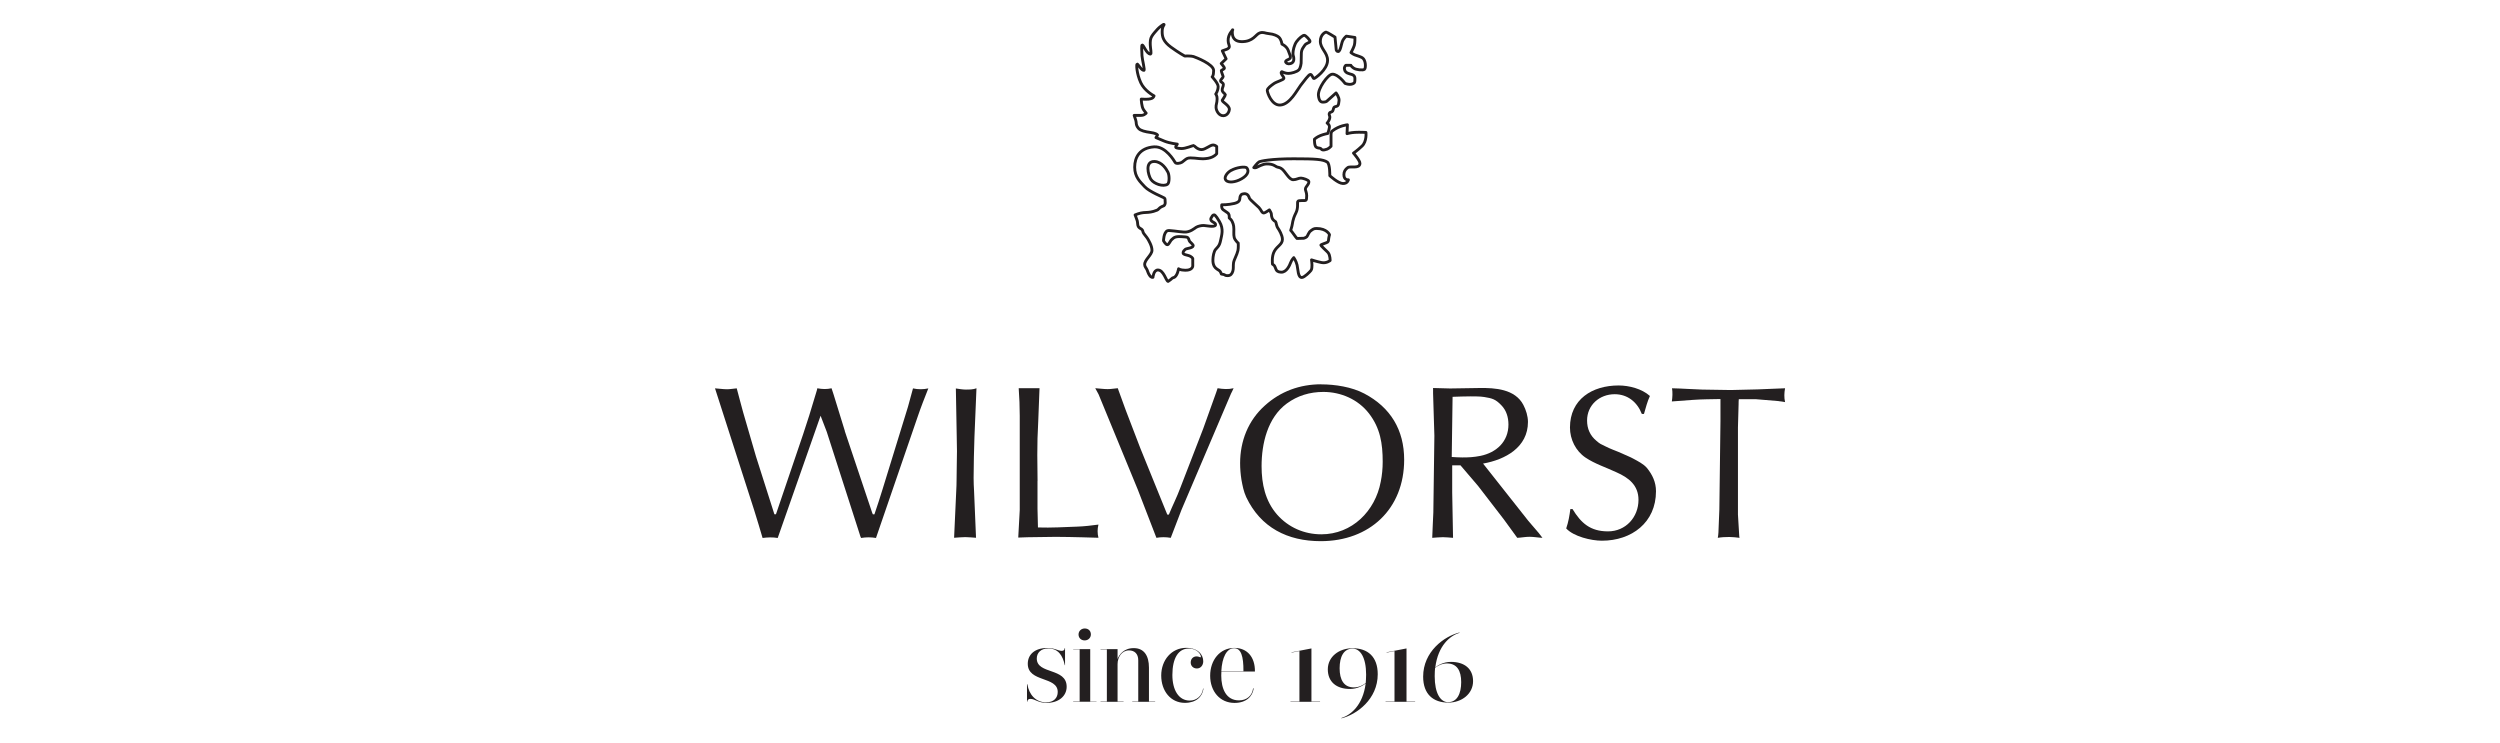 <?xml version="1.0" encoding="UTF-8"?>
<svg id="marken" xmlns="http://www.w3.org/2000/svg" xmlns:xlink="http://www.w3.org/1999/xlink" viewBox="0 0 383.11 113.8">
  <defs>
    <clipPath id="clippath">
      <rect x="157.29" y="95.51" width="69.33" height="14.59" style="fill: none;"/>
    </clipPath>
    <clipPath id="clippath-1">
      <rect x="256.17" y="59.14" width="17.38" height="23.87" style="fill: none;"/>
    </clipPath>
  </defs>
  <g id="surface15575">
    <g style="clip-path: url(#clippath);">
      <g id="g40">
        <path id="path38" d="m163.21,101.95v-2.64h-.05c0,.28-.17.43-.44.43-.6,0-1.05-.44-2.23-.44-1.94,0-2.99,1.02-2.99,2.42,0,2.88,4.59,1.88,4.59,4.32,0,.92-.62,1.59-1.77,1.59-1.59,0-2.63-1.18-2.88-2.77h-.06v2.67h.05c.01-.28.19-.43.46-.43.76,0,1.11.61,2.53.61,1.85,0,3.04-1.07,3.04-2.47,0-2.96-4.58-1.86-4.58-4.33,0-.86.62-1.54,1.75-1.54,1.54,0,2.24,1.1,2.54,2.57h.05Zm4.82,5.6v-.05h-.96v-8.02h-2.61v.04h.99v7.97h-.99v.05h3.56Zm-.86-10.33c0-.54-.38-.91-.94-.91-.52,0-.95.38-.95.92s.4.91.94.91.95-.4.95-.92Zm8.9,5.09c0-1.83-.75-2.99-2.33-2.99s-2.27,1.08-2.48,1.67v-1.51h-2.61v.05h.97v7.97h-.97v.05h3.53v-.05h-.92v-5.73c0-1.1.68-2.1,1.75-2.1.87,0,1.42.54,1.42,1.51v6.32h-.92v.05h3.51v-.05h-.95v-5.19Zm6.06-2.93c1.37,0,1.9.92,1.9,1.27,0,.05-.04.08-.1.08-.04,0-.25-.14-.57-.14-.46,0-.89.33-.89.94,0,.49.36.91.95.91.55,0,.97-.46.97-1.1,0-1.02-.81-2.06-2.62-2.06-2.23,0-3.82,1.87-3.82,4.24s1.45,4.19,3.63,4.19c1.7,0,2.7-.94,2.85-2.2h-.06c-.15,1.16-1.03,1.85-2.05,1.85-1.69,0-2.66-1.61-2.66-3.92,0-2.62.95-4.05,2.48-4.05h0Zm9.9,6.1c-.14,1.19-1.03,1.85-2.16,1.85-1.98,0-2.72-1.78-2.72-3.8,0-.22,0-.44.02-.62h5.14c.03-2.21-1.18-3.62-3.15-3.62-2.22,0-3.71,1.87-3.71,4.26s1.49,4.17,3.74,4.17c1.74,0,2.77-.97,2.93-2.23h-.08Zm-4.87-2.63c.11-2.1.81-3.51,1.96-3.51,1.05,0,1.45,1.19,1.43,3.52h-3.39Zm15.13,4.7v-.05h-1.32v-8.13l-3.05.59v.05l1.21-.24v7.73h-1.37v.05h4.53Zm3.26,2.54c2.37-.59,5.58-2.94,5.58-6.77,0-2.71-1.56-3.98-3.85-3.98-2.1,0-3.8,1.31-3.8,3.23s1.32,3.01,3.39,3.01c1.18,0,2.02-.54,2.41-.83-.43,3.34-2.28,4.83-3.72,5.28v.06Zm1.73-10.69c1.18,0,2.07,1.35,2.07,3.98,0,.51-.04.99-.06,1.29-.35.27-.97.67-1.82.67-1.53,0-2.18-1.16-2.18-2.93s.62-3.01,1.99-3.01m9.58,8.15v-.05h-1.32v-8.13l-3.05.59v.05l1.21-.24v7.73h-1.37v.05h4.53Zm6.81-10.63c-2.37.59-5.58,2.94-5.58,6.77,0,2.71,1.56,3.98,3.85,3.98,2.1,0,3.8-1.37,3.8-3.28s-1.32-2.96-3.39-2.96c-1.18,0-2.02.55-2.4.84.43-3.36,2.26-4.85,3.72-5.3v-.06Zm-1.74,10.69c-1.18,0-2.07-1.35-2.07-3.98,0-.51.03-.99.06-1.29.34-.25.97-.67,1.82-.67,1.53,0,2.18,1.1,2.18,2.86s-.62,3.07-1.99,3.07" style="fill: #231f20;"/>
      </g>
    </g>
    <path id="path42" d="m129.47,66.05l-1.74-5.64c-.1-.31-.2-.6-.3-.91-.74.17-1.44.14-2.18,0l-.07.31c-.37,1.27-.77,2.58-1.17,3.86-.31.97-.61,1.91-.94,2.89l-4.16,12.25h-.24l-2.82-8.86-1.98-6.81c-.34-1.21-.64-2.42-.97-3.63-.51.04-.97.14-1.48.14-.6,0-1.24-.1-1.85-.14l5.98,18.6c.47,1.44.87,2.89,1.31,4.33.77-.1,1.54-.13,2.32,0l6.57-18.73.94,2.45,5,15.54c.1.27.13.5.27.74.77-.13,1.51-.13,2.28,0l6.38-18.56c.5-1.48,1.07-2.92,1.64-4.36-.77.17-1.58.17-2.35,0l-.77,2.82-3.9,12.66c-.4,1.27-.8,2.55-1.24,3.82h-.24l-.1-.23-4.2-12.52" style="fill: #231f20;"/>
    <path id="path44" d="m149.64,59.5c-.5.2-1.11.2-1.65.2-.47,0-1.04-.1-1.51-.17l.13,7.18c0,.81.04,1.61.04,2.42,0,.94-.04,1.91-.04,2.85-.03,1.07,0,2.15-.07,3.22l-.33,7.21c.57-.03,1.14-.1,1.71-.1.54,0,1.11.07,1.65.1l-.3-7.15c-.04-.67-.07-1.34-.07-2.02,0-2.11.07-4.23.13-6.31l.31-7.45" style="fill: #231f20;"/>
    <path id="path46" d="m159,73.73c0-1.31-.04-2.65-.04-4,0-1.71.04-3.39.14-5.07l.2-5.17h-3.19c.1,1.41.16,2.82.16,4.23v14.43l-.23,4.23c.94-.04,1.88-.07,2.82-.07s1.94-.04,2.92-.04c1.37,0,2.75.04,4.13.07l2.42.07c-.17-.67-.17-1.34,0-2.02-1.07.14-2.11.27-3.19.31-2.02.07-4.03.2-6.08.13,0-.97-.07-1.95-.07-2.92v-4.2" style="fill: #231f20;"/>
    <path id="path48" d="m177.19,82.42c.74-.13,1.47-.13,2.22,0l1.65-4.3,7.58-17.79c.14-.27.27-.53.4-.84-.81.2-1.61.14-2.45,0l-.2.6-2.01,5.61-3.52,9.1c-.51,1.38-1.18,2.69-1.74,4.06h-.24l-4.13-10.17-2.25-5.87c-.4-1.11-.81-2.22-1.21-3.33-.5.04-1.04.14-1.54.14-.63,0-1.27-.1-1.91-.14l.51.94,6.01,14.6,2.85,7.38" style="fill: #231f20;"/>
    <path id="path50" d="m240.65,77.99c-.13,1.01-.3,2.02-.64,2.99,1.14,1.24,3.83,1.88,5.47,1.88,4.56,0,8.29-2.78,8.29-7.58,0-1.38-.54-2.52-1.38-3.56-.54-.63-1.38-1.04-2.11-1.44-.48-.27-1.04-.47-1.54-.71-.5-.23-1.01-.44-1.51-.63-.44-.17-.87-.37-1.27-.57-.64-.31-.77-.34-1.31-.81-.97-.8-1.44-1.85-1.44-3.12,0-2.38,1.92-4.03,4.23-4.03,1.98,0,3.46,1.21,4.16,3.02h.33c.27-.94.51-1.88.91-2.75-1.24-1.11-3.19-1.61-4.8-1.61-4.03,0-7.45,2.11-7.45,6.45,0,1.81.88,3.59,2.38,4.6,1.44.97,3.16,1.51,4.73,2.25,1.88.83,3.39,1.98,3.39,4.23,0,2.65-1.95,4.83-4.67,4.83s-4.13-1.27-5.44-3.42h-.33" style="fill: #231f20;"/>
    <g style="clip-path: url(#clippath-1);">
      <g id="g54">
        <path id="path52" d="m272.61,61.48c.33.04.63.07.94.14-.16-.71-.13-1.41,0-2.12l-4.16.17-4.16.1-4.4-.07c-1.51-.04-3.05-.17-4.6-.2.1.67.07,1.35-.03,2.02l3.22-.24c1.41-.1,2.79-.1,4.23-.13v3.42l-.17,13.49-.14,3.52c-.03.27-.03.57-.1.84.57-.1,1.18-.13,1.78-.13.54,0,1.04.07,1.55.13l-.04-.24-.2-3.32v-13.36l.1-3.56c0-.24,0-.5.03-.77h2.55l3.6.3" style="fill: #231f20;"/>
      </g>
    </g>
    <path id="path56" d="m202.46,58.89c-3.25,0-6.21,1.07-8.63,3.26-2.55,2.28-3.79,5.44-3.79,8.83,0,.84.07,1.68.2,2.52.17.94.34,1.82.74,2.69,2.22,4.67,6.34,6.74,11.41,6.74,7.49,0,12.79-4.93,12.79-12.48,0-4.56-2.08-8.02-6.11-10.14-1.91-1.01-4.46-1.41-6.61-1.41Zm9.43,11.88c0,1-.1,2.08-.3,3.05-.84,4.5-4.4,8.06-9.1,8.06-2.61,0-5.03-1.04-6.78-3.02-1.82-2.08-2.38-4.7-2.38-7.42,0-3.46.91-7.42,3.86-9.6,1.65-1.21,3.53-1.78,5.61-1.78,2.69,0,5.31,1.14,6.98,3.29,1.74,2.25,2.11,4.63,2.11,7.42" style="fill: #231f20; fill-rule: evenodd;"/>
    <path id="path58" d="m219.61,59.47v.8l.2,6.51-.16,11.75c-.04,1.31-.14,2.59-.17,3.89.54-.03,1.11-.1,1.65-.1.5,0,1.04.07,1.54.1l-.13-6.98v-4.13h1.27l2.69,3.15,3.96,5.14c.7.94,1.37,1.88,2.05,2.82.63-.03,1.24-.16,1.88-.16.67,0,1.31.13,1.98.16l-.57-.74-1.61-1.88-6.92-8.76c3.39-.6,6.88-2.48,6.88-6.38,0-.87-.3-1.85-.71-2.62-1.27-2.42-4.33-2.62-6.74-2.58l-4.47.07-2.62-.07Zm2.99,1.34c.91-.03,1.85-.07,2.75-.07.64,0,1.48,0,2.11.1,1.21.2,1.71.33,2.59,1.24.8.8,1.11,1.88,1.11,2.98,0,2.62-1.85,4.3-4.29,4.8-1.04.2-1.72.24-2.79.24-.54,0-1.08-.04-1.61-.07l.13-9.23" style="fill: #231f20; fill-rule: evenodd;"/>
    <path id="path60" d="m188.7,26.1c.72-.42,2.14-.66,2.38-.35.44.55,0,1.31-1.21,1.85-.99.44-1.9.36-2.09-.11-.18-.42.32-1.09.92-1.4Zm-12.34,1.38c-.41-.67-.97-2.81.59-2.73,1.12.06,1.78,1.16,2.03,1.64.24.48.24,1.62-.05,1.83-.65.47-2.15-.07-2.56-.74Zm12.52-22.91s-.4,1.76,1.33,1.81c1.86.05,2.21-1.13,2.83-1.33.56-.19.8.05,1.44.11.72.06,1.28.34,1.49.53.4.37.48,1.07.48,1.07,0,0,.69.29.95.93s.39,1.01.34,1.16c-.06.15-.28.27-.43.32-.15.05-.32.21-.31.29.02.08.17.32.47.32s.8-.12.8-.72c0-.49-.13-.43-.13-.88s.18-1.28.55-1.8c.38-.52.96-.99,1.19-.97s.92.76.87.95-.6.25-.8.57-.52.61-.53,1.28c-.01.67-.03,1.47-.03,1.47,0,0-.07.69-.33,1-.31.36-1.24.57-1.59.57-.69,0-1.01-.32-1.08-.25-.27.23.4.77.36,1.01-.04.23-1.12.51-1.52.79-.4.28-1.03.73-1.03,1.05s.66,2.32,1.98,2.25c1.5-.08,2.61-2.35,3.12-3,.53-.68,1.25-1.68,1.5-1.7s.41.65.56.64c.12,0,2.08-1.35,2.08-2.8,0-1.19-1.11-1.78-1.11-2.92,0-1.03.76-1.4.89-1.4s1.36.77,1.36.77l.19,1.97s.07.24.28.24c.39,0,.49-1.27.73-1.72.23-.41.53-.64.53-.64l1.32.2s.03.81-.09,1.21c-.12.4-.51,1.11-.51,1.11,0,0,.32.25.58.35.27.09.93.3,1.15.44.56.35.56,1.58.34,1.77-.21.19-1.26.09-1.65-.17-.39-.27-.44-.44-.44-.44h-.77s-.26.19-.22.55.27.63.81.76c.55.13.8.27.8.75s-.04.56-.12.64c-.08.08-.32.22-.66.22s-.73-.15-.73-.15c0,0-1.07-1.45-1.96-1.41-.68.03-2.24,2.22-2.12,3.27.1.9.41,1.04.79,1.01.37-.03.47-.12.47-.12l1.44-1.29s.51.68.46,1.17-.08.65-.21.79-.47.11-.57.27-.09.34-.17.49c-.16.29-.41.18-.51.36-.16.31.09.38.04.72-.07.48-.41.82-.41.82,0,0,.24.16.33.39.12.31-.23,1.2-.23,1.2,0,0-.62.12-1.12.32-.58.23-.92.56-.92.56,0,0-.04,1.09.31,1.25s.43.08.59.15c.16.06.16.21.34.24s.42-.01.71-.12c.28-.11.59-.44.59-.44v-1.69s-.04-.48.19-.65c1.07-.84,2.32-.95,2.32-.95l-.06,1.36s.53-.16,1.23-.2c.71-.04,1.67.01,1.67.01,0,0,.16,1.37-.6,2.09-.76.72-1.31,1.08-1.31,1.08,0,0,1.01,1.14.99,1.58-.05.88-1.47.36-1.87.64s-.59.64-.59,1.08c0,.89.69.79.69.79,0,0-.12.6-.85.57-.73-.02-2-1.2-2-1.2,0,0,.04-1.79-.39-2.08-.64-.43-1.74-.51-5.16-.51s-5.05.35-5.3.48c-.24.13-.8.87-.8.87,0,0,.18.07.4-.01s.92-.55,1.61-.55c.95,0,1.25.32,1.47.43s.4.07.71.25c.63.37,1.18,1.76,1.86,1.74.48,0,.85-.27,1.18-.25.32.01,1.17.28,1.21.52.04.24-.15.48-.24.61s-.29.35-.29.56.2.53.2,1-.03.63-.13.71c-.2.13-1.15-.07-1.24.19-.09.25.1.99-.28,1.74-.56,1.11-.5,1.63-.62,2.04-.12.41-.18.64-.18.64,0,0,.33.37.46.59s.5.65.5.65l1.04-.03s.32-.09.47-.24.28-.67.59-.89.43-.37.89-.37c1.62,0,2,.96,2,.96,0,0-.09.27-.12.52s-.03.51-.17.61c-.15.11-.98.34-1.04.45.03.17.92.93,1.11,1.16.33.41.31,1.21.31,1.21,0,0-.55.47-1.33.31-.79-.16-1.52-.41-1.52-.41,0,0,.08.55.07.81s0,.59-.15.8-1,1.07-1.39,1.09c-.63.04-.59-1.27-.74-1.89-.14-.63-.51-1.15-.51-1.15,0,0-.31.31-.48.76-.17.45-.63,1.51-1.47,1.47-.53-.03-.68-.24-.75-.39s-.2-.53-.29-.63-.27-.21-.27-.21c0,0-.17-1.17.28-1.98.47-.84,1.23-1.03,1.24-1.83,0-.63-.52-1.47-.67-1.68-.27-.36-.28-.91-.36-1-.08-.09-.41-.2-.56-.61s-.05-.55-.16-.78c-.11-.23-.25-.44-.25-.44,0,0-.68.48-.83.48-.35,0-.42-.49-.77-.84-.36-.35-1.38-1.24-1.44-1.39s-.19-.77-.81-.73c-.47.03-.57.23-.65.52s.12.73-.85.97c-.98.24-1.94.21-1.94.21,0,0-.12.49.2.75s.68.43.82.6c.17.23.12.67.12.67,0,0,.35.29.44.52s.27.49.27,1.19-.07,1.2.2,1.6.47.54.47.54c0,0,.04.72-.04,1.12-.15.69-.61,1.41-.68,1.9s.02.89-.11,1.29-.33.67-.77.68c-.44.02-.45-.15-.59-.17l-.4-.08s-.11-.39-.29-.51c-.18-.12-.63-.36-.8-.69s-.21-.61-.2-1.04.13-1.2.41-1.53.59-.51.76-1.35c.17-.84.51-1.74-.16-2.9-.67-1.16-.79-1.04-.88-1.04s-.24.15-.29.28-.18.21-.17.39c.01.45.84.48.73.88-.11.39-1.47.08-1.81.07s-.89.11-1.16.28c-.27.17-.94.79-1.85.73-.91-.05-2.31-.32-2.56-.2-.58.28-.59,1.54-.59,1.54,0,0,.34.61.59.6.24,0,.43-.61.69-.81s.37-.49,1.43-.43.92.09,1.05.21c.13.12.13.39.27.55s.54.47.52.64c-.04.36-1.07.4-1.22.55s-.33.29-.33.53.28.27.73.39c.63.16.75.49.75.49v1.15s-.03.66-1.14.64c-.83-.01-1.03-.23-1.03-.23,0,0-.15.94-.59,1.27-.16.12-.33.09-.45.23-.12.14-.57.44-.57.44-.32-.07-.66-1.73-1.55-1.75-.68-.01-.77,1.12-.77,1.12,0,0-.24.11-.51-.29-.27-.4-.24-.53-.39-.85s-.36-.48-.37-.8c-.03-.75,1.12-1.48,1.12-2.2s-.53-1.54-.65-1.76-.64-.81-.69-.95-.08-.41-.24-.51-.4-.21-.52-.43c-.12-.21-.08-.61-.16-.88s-.33-.89-.33-.89c0,0,.76-.32,1.27-.35s1-.03,1.55-.19c.54-.16.65-.22.79-.37.45-.48.76-.39.88-.57.12-.19.15-.29.12-.56-.02-.27.02-.44-.12-.55-.13-.11-2.3-.96-3-1.72-.69-.76-1.55-1.47-1.55-3.01s.79-2.95,2.96-3.11c1.81-.13,3.11,2.18,3.25,2.4.15.23.8.12,1.05-.05s.53-.46.78-.57c.46-.23,1.8.07,2.41.05s1.05-.09,1.47-.29.65-.49.65-.49v-1.1s-.25-.24-.55-.24c-.51.02-1.17.71-1.78.71-.66,0-1.11-.63-1.21-.63-.11,0-1.23.49-1.87.47-.64-.03-.84-.12-.88-.2s.25-.48.25-.48c0,0-1.13-.12-1.96-.45-.87-.35-1.31-.55-1.31-.55,0,0,.24-.32.24-.4s-.34-.29-1.1-.39-1.5-.27-1.8-.61c-.49-.56-.3-.91-.44-1.28-.14-.38-.24-.72-.24-.72h1.05s.28,0,.48-.11c.2-.11.31-.24.31-.24,0,0-.18-.2-.39-.51-.35-.51-.36-1.64-.36-1.64,1.92.15,1.85-.33,1.96-.49-.15-.09-1.47-.79-2.04-2.03-.64-1.39-.69-2.85-.55-2.85s.65.99,1.03.97c.19,0-.25-1.6-.29-2.23-.04-.63-.09-1.66.03-1.66.23,0,.67,1.39,1.27,1.39.19,0-.01-.84-.03-1.37s-.01-.95.23-1.35c.24-.4.64-.81.87-1.08.23-.27.93-.81,1-.75.1.11-.28.22-.28,1.12,0,.77.16,1.5,1.35,2.37,1.19.87,2.1,1.36,2.1,1.36,0,0,1-.04,1.35.08.35.12,3.11,1.17,3.09,2.16-.01.87-.23.95-.23.95,0,0,.92.99.92,1.48,0,.67-.37,1.16-.37,1.16,0,0,.23.25.21.75-.01.69-.19.83-.16,1.33s.46,1.27,1.13,1.24c.68-.03.9-.73.91-.96.02-.65-1.1-1.12-1.1-1.4.07-.11.51-.76.49-.87-.01-.11-.47-.35-.49-.69s.19-.55.18-.86c-.01-.31-.42-.35-.43-.55s.4-.53.4-.64-.29-.75-.29-.93c0-.09.48-.23.48-.39s-.49-.71-.49-.71l.75-.72-.58-1.22.56-.2s.51-.13.51-.44-.16-.41-.18-.92c-.04-.96.71-1.66.71-1.66Z" style="fill: none; stroke: #231f20; stroke-linejoin: round; stroke-width: .44px;"/>
  </g>
</svg>